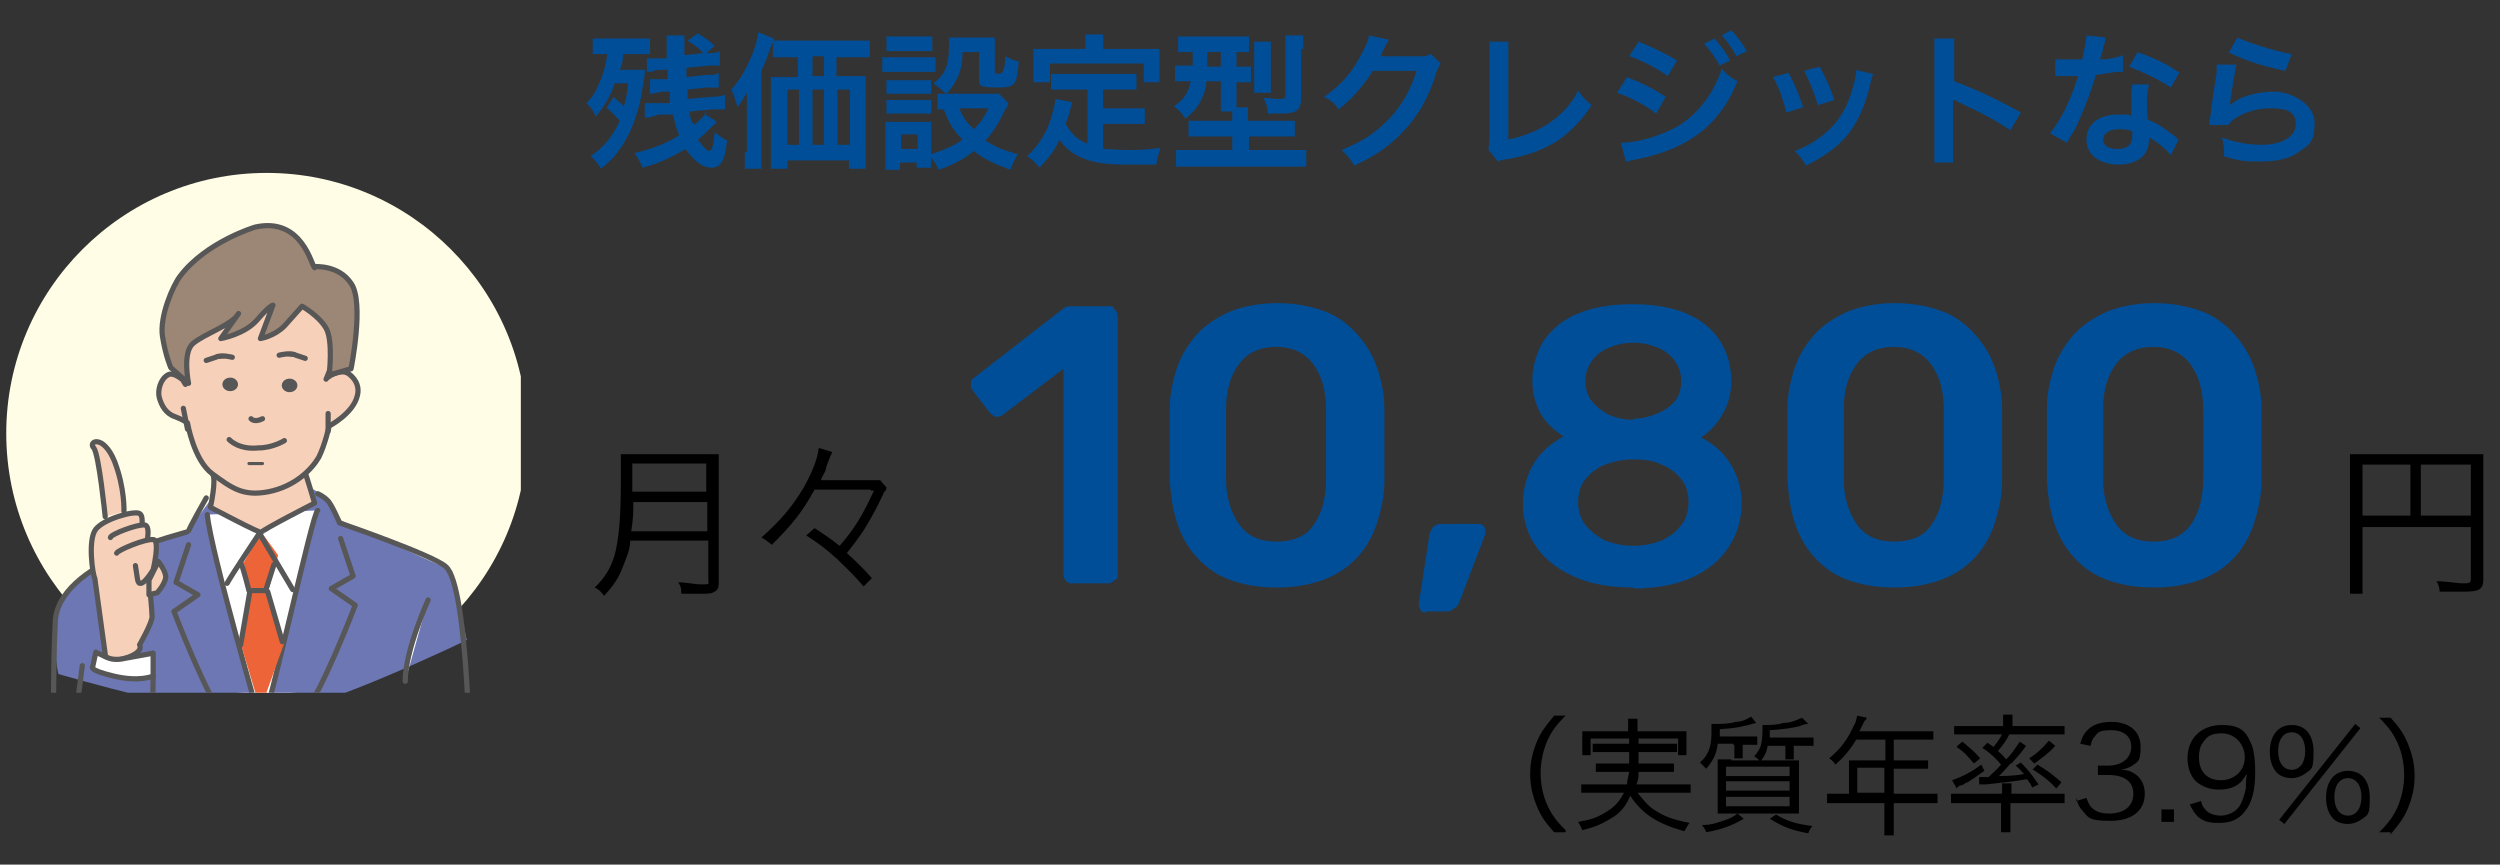 <?xml version="1.0" encoding="UTF-8"?>
<svg id="_レイヤー_1" xmlns="http://www.w3.org/2000/svg" xmlns:xlink="http://www.w3.org/1999/xlink" version="1.1" viewBox="0 0 240 83">
  <rect x="0" y="0" width="240" height="83" fill="#333333" stroke="none"/>
  <!-- Generator: Adobe Illustrator 29.7.1, SVG Export Plug-In . SVG Version: 2.1.1 Build 8)  -->
  <defs>
    <style>
      .st0, .st1, .st2 {
        fill: none;
      }

      .st3, .st4 {
        fill: #585757;
      }

      .st5 {
        fill: #ec6437;
      }

      .st6 {
        fill: #6c77b4;
      }

      .st7, .st8, .st9, .st4, .st1, .st2 {
        stroke: #585757;
        stroke-linecap: round;
        stroke-linejoin: round;
      }

      .st7, .st8, .st9, .st4, .st2 {
        stroke-width: .5px;
      }

      .st7, .st10 {
        fill: #fff;
      }

      .st8, .st11 {
        fill: #f7d0b9;
      }

      .st12 {
        fill: #fffde5;
      }

      .st9 {
        fill: #9c8675;
      }

      .st1 {
        stroke-width: .3px;
      }

      .st13 {
        fill: #014e98;
      }

      .st14 {
        clip-path: url(#clippath);
      }
    </style>
    <clipPath id="clippath">
      <rect class="st0" y="16.5" width="50" height="50"/>
    </clipPath>
  </defs>
  <g class="st14">
    <g>
      <path class="st12" d="M25.6,66.6c13.8,0,25-11.2,25-25s-11.2-25-25-25S.6,27.8.6,41.6s11.2,25,25,25Z"/>
      <path class="st6" d="M44.9,61.4s-13.6,6.6-18.9,7.2c-5.3.6-20.4-3.9-20.4-3.9,0,0-1.1-4.9.6-7.6,1.7-2.8,11.8-6.1,11.8-6.1l2.5-3.4s8.1-.8,9.3-.7c1.2.2,3,3.1,3,3.1l10.6,4.8,1.4,6.6h0Z"/>
      <path class="st10" d="M30.5,49c-.5.2-4.4,18.5-5.4,20.7,0,0-4.9-16.9-5.2-20.3"/>
      <path class="st2" d="M30.5,49c-.5.2-4.4,18.5-5.4,20.7,0,0-4.9-16.9-5.2-20.3"/>
      <path class="st5" d="M25.1,51.1l-1.7,2.9.6,2.7-.8,5.4,1.8,6,2.3-6.4-1.6-4.8,1-3.6s-1.6-2.2-1.6-2.2Z"/>
      <path class="st2" d="M14.7,64.9s.1,13.1-3.2,14.7-5.9,1-6.4-6.2c0,0,0-10.4.2-13.5,0-6.1,12.7-8.7,12.8-8.9,0-.2,1.7-3.2,1.7-3.2"/>
      <path class="st11" d="M10.1,49.6s-.6-6-1.1-6.6c-.6-.6.9-1.4,2,1.3,1,2.6.9,4.8.9,4.8"/>
      <path class="st2" d="M10.1,49.6s-.6-6-1.1-6.6c-.6-.6.9-1.4,2,1.3,1,2.6.9,4.8.9,4.8"/>
      <path class="st11" d="M20.4,45.5c.4.5-.2,3.2-.2,3.2,0,0,4.9,2.6,4.9,2.4s5.1-2.8,5.1-2.8c0,0-.7-2.4-1-3.2"/>
      <path class="st2" d="M20.4,45.5c.4.5-.2,3.2-.2,3.2,0,0,4.9,2.6,4.9,2.4s5.1-2.8,5.1-2.8c0,0-.7-2.4-1-3.2"/>
      <path class="st8" d="M17.8,36.7s-1.1-1.1-1.7-.7c-.7.4-1,1.5-.8,2.2s.6,1.5,1.5,1.8c.8.3,1.2.6,1.2.6,0,0,.6,3.6,2.4,4.9s2.9,2.2,5.4,1.7,4.1-2.1,4.8-3.3c.6-1.2,1-3,1-3,0,0,2.3-1.2,2.7-2.9.2-.7,0-1.5-.8-2.1s-2.1.3-2.2.5c0,0,2.1-4.5.3-6.1-1.8-1.7-5.1-4-9.3-1.5-4.2,2.5-6.3,5.4-4.5,8.1h0v-.2Z"/>
      <path class="st9" d="M30.2,25.7c-.3-.2-1.2-4.9-5.7-3.9,0,0-4.7,1.4-7.2,4.7-.7.9-2,3.9-1.7,5.8.3,1.9.8,3,.8,3l1.7,1.5s-.6-2.9.4-3.8c1-.9,3.8-1.8,4.4-2.9l-1.7,2.4s2.3-.4,3.5-1.8,1.5-1.4,1.5-1.4l-1.2,3.2s1.3-.2,2.3-1.2c.9-1,1.7-1.9,1.7-1.9,0,0,1.6.9,2.3,2.1.7,1.2.3,4.5.3,4.5l2.1-.6s1.3-6.4,0-8.2c-1.2-1.8-3.5-1.6-3.5-1.6h0Z"/>
      <path class="st4" d="M22.1,37.3c.3,0,.5-.2.5-.4s-.2-.4-.5-.4-.5.2-.5.4.2.4.5.4Z"/>
      <path class="st4" d="M27.8,37.4c.3,0,.5-.2.5-.4s-.2-.4-.5-.4-.5.2-.5.4.2.4.5.4Z"/>
      <path class="st3" d="M24.1,40.2s.3.4,1.1,0h-1.1Z"/>
      <path class="st2" d="M24.1,40.2s.3.4,1.1,0"/>
      <path class="st3" d="M22.3,34.3s-1.1-.3-1.6,0l-.9.3"/>
      <path class="st2" d="M22.3,34.3s-1.1-.3-1.6,0l-.9.3"/>
      <path class="st3" d="M26.8,34.1s1.1-.3,1.6,0l.9.3"/>
      <path class="st2" d="M26.8,34.1s1.1-.3,1.6,0l.9.3"/>
      <path class="st2" d="M22,42.2s.9,1,2.8.8c1.4,0,2.5-.7,2.5-.7"/>
      <path class="st1" d="M23.9,44.5h1.3"/>
      <path class="st2" d="M31.5,39.7v1.7"/>
      <path class="st2" d="M17.6,39.2l.4,2"/>
      <path class="st2" d="M21.8,56c.3-.6,3.1-4.8,3.1-4.8l3.2,5.4"/>
      <path class="st11" d="M13.5,51.1s.4-1.5-.1-1.8-3.4.5-4.2,1.5-.3,4.4-.1,4.7l1,7.3s0,1,1.9.4,1.4-1.3,1.4-1.3c0,0,1.2-2.1,1.2-2.7s-.3-3.6-.3-3.6"/>
      <path class="st2" d="M13.5,51.1s.4-1.5-.1-1.8-3.4.5-4.2,1.5-.3,4.4-.1,4.7l1,7.3s0,1,1.9.4,1.4-1.3,1.4-1.3c0,0,1.2-2.1,1.2-2.7s-.3-3.6-.3-3.6"/>
      <path class="st11" d="M10.6,51.6c0-.3,2.6-1.3,3.3-1.2s0,2.6,0,2.6"/>
      <path class="st2" d="M10.6,51.6c0-.3,2.6-1.3,3.3-1.2s0,2.6,0,2.6"/>
      <path class="st11" d="M11.2,53.1c.1-.3,2.8-1.4,3.5-1.3.7,0,0,2.9,0,2.9,0,0-1.3,2.2-1.5.9l-.2-1.3"/>
      <path class="st2" d="M11.2,53.1c.1-.3,2.8-1.4,3.5-1.3.7,0,0,2.9,0,2.9,0,0-1.3,2.2-1.5.9l-.2-1.3"/>
      <path class="st2" d="M18.1,52.3l-1.2,3.6,2.1,1.2-2.3,1.6s3.2,8.4,5.1,10.7l1.9,2.3"/>
      <path class="st2" d="M32.7,51.7l1.2,3.6-2.1,1.2,2.3,1.6s-3.2,8.4-5.1,10.7l-1.9,2.3"/>
      <path class="st2" d="M23.1,54c.2.3.8,2.7.8,2.7h1.6l.8-2.5"/>
      <path class="st2" d="M24,56.7l-.9,5.2"/>
      <path class="st2" d="M25.7,56.8l1.4,4.8"/>
      <path class="st8" d="M15.2,53.9s.8,1,.7,1.6-.8,1.4-.8,1.4l-.8.2v-1.4s.9-1.8.9-1.8Z"/>
      <path class="st7" d="M9.2,62.7c.7,0,1.1.9,2.8.5,1.7-.3,2.7-.5,2.7-.5v2.2s-1.3.6-3.8,0-2-.9-2-.9l.3-1.4h0Z"/>
      <path class="st2" d="M7.9,63.9l-1.3,10.1"/>
      <path class="st10" d="M41.1,57.6s-2.2,4.8-2.2,7.8c0,0,2.2-7.8,2.2-7.8Z"/>
      <path class="st2" d="M41.1,57.6s-2.2,4.8-2.2,7.8"/>
      <path class="st2" d="M30.5,47.4s.5.2.9.6c.4.3,1.2,2.2,1.2,2.2,0,0,9,3.1,10.2,4.2,2.2,1.9,2.3,20.1,2.4,20.2l-.7,25.6c-2.1,0-5.4-.2-5.4-.2l-.2-15.3v-16.5"/>
    </g>
  </g>
  <path class="st13" d="M67.6,10.9l1.2.8c0,.1-.3.3-.4.4-.5.5-.9.9-1.4,1.3.4.6.9,1.1,1.1,1.1s.4-.4.5-1.8c.4.3.8.6,1.2.8-.2,1.9-.6,2.6-1.5,2.6s-1.7-.7-2.5-1.8c-1.3.8-2.6,1.4-4.1,1.8-.3-.6-.4-.9-.8-1.4,1.7-.4,3-.9,4.3-1.7-.3-.7-.4-1.2-.6-2h-1.4c-.5.2-.9.3-1.3.3v-1.4h2.4v-1.1h-.8c-.4.1-.8.2-1.1.2v-1.4h1.7v-.9h-.8c-.4,0-.7.2-.9.2h-.3v-1.3h1.9v-2.2h1.7v1.9l1.8-.2c-.4-.5-.9-.8-1.5-1.2l1-.7c.6.4,1.1.7,1.6,1.2l-.8.7h0c.5,0,1,0,1.3-.2v1.4h-1.1l-2.1.2v.9l1.8-.2c.7,0,1,0,1.3-.2v1.4h-1.2l-1.8.2v.9l2.3-.2c.7,0,.9-.1,1.3-.2v1.4h-1.2l-2.2.2c0,.6.2.9.4,1.3.7-.5,1-.9,1.3-1.3l-.3.2h0ZM58.2,10.4l.7-1.1c.4.4.6.5,1,.9.2-.7.3-1.2.4-2.2h-1.3c-.4,1.3-1,2.2-1.8,3.2-.2-.5-.4-.8-.9-1.3.8-.8,1.2-1.7,1.6-2.9.2-.6.3-1.1.4-1.8h-1.4v-1.5h5.5v1.5h-2.6c0,.6,0,.8-.3,1.5h2.4c0,.3,0,.7-.2,1.6-.2,1.6-.7,3.3-1.4,4.7-.4.8-.9,1.5-1.4,2.1-.3.3-.5.5-1.2,1.1-.4-.6-.6-.9-1-1.2,1.3-.9,2.1-1.9,2.8-3.4-.4-.4-.7-.8-1.2-1.2,0,0,0,0,0,0ZM80.4,7.3h2.7v8.9h-1.6v-.8h-5.9v.8h-1.6V7.4h2.6v-1.9h-2.4v-1.6h9.3v1.6h-3.2v1.9h0ZM79.1,7.3v-1.9h-1.1v1.9h1.1ZM76.7,8.6h-1.1v5.3h1.1v-5.3ZM78,8.6v5.3h1.1v-5.3h-1.1ZM80.4,8.6v5.3h1.2v-5.3h-1.2ZM71.7,14.6v-5.7c-.3.5-.6,1-.9,1.4-.2-.7-.3-1.1-.6-1.7.9-1,1.5-2.1,2.1-3.6.3-.8.4-1.3.5-1.9l1.5.6c0,.3-.2.4-.3.8-.2.6-.5,1.4-.9,2.3v9.4h-1.6v-1.6h.2ZM96,9.1l.8.8s0,.3-.3.6c-.6,1.3-1.1,2.1-1.9,3,1,.6,1.6.9,3.1,1.3-.3.6-.5.9-.7,1.5-1.6-.6-2.5-1-3.5-1.8-.9.7-1.9,1.3-3.4,1.8-.2-.5-.4-.8-.7-1.2v1h-1.4v-.5h-1.6v.7h-1.4v-4.6h4.4v3.1c1.2-.4,2.2-.8,3-1.4-.9-.9-1.3-1.6-1.8-2.9h-.6v-1.5h6ZM94.9,10.4h-2.8c.3.8.7,1.4,1.4,2,.6-.6.9-1,1.4-2ZM86.5,12.9v1.4h1.6v-1.4h-1.6ZM85.1,4.9v-1.4h4.4v1.4h-4.4ZM84.7,7v-1.5h5.1v1.4h-5.2,0ZM85.1,9v-1.3h4.3v1.3h-4.3ZM85.1,10.9v-1.3h4.3v1.3h-4.3ZM93.9,5h-1.5c0,1.2-.2,1.9-.6,2.7-.3.5-.5.9-1,1.3-.4-.4-.8-.7-1.2-1,1.1-.8,1.5-1.7,1.5-3.5s0-.6,0-.9h4.4v3.3c0,.1.1.2.4.2.4,0,.6-.6.6-1.7.4.2.8.4,1.3.5-.2,2.3-.3,2.5-2.1,2.5s-1.7-.2-1.7-.9v-2.5h-.1ZM104.4,13.8v-5.2h-3.5v-1.5h8.2v1.5h-3.2v1.8h4v1.5h-4v2.4c.7,0,1.5.1,2.3.1s1.8,0,3.2-.2c-.2.6-.3,1-.4,1.6h-3c-3.3,0-5.1-.7-6.3-2.4-.4,1-1,1.7-1.9,2.7-.4-.5-.6-.7-1.2-1.1,1.1-1,2-2.4,2.4-4,.2-.6.3-1.2.3-1.5l1.6.3c0,.2,0,.3-.2.8,0,.3-.2.6-.4,1.3.6,1,1.1,1.5,2.1,1.9ZM104.2,4.7v-1.4h1.7v1.4h5.4v3.2h-1.5v-1.8h-9v1.8h-1.6v-3.2h5.2-.2ZM114.4,5h-1.3v-1.5h6.8v1.5h-1.2v1.4h1.4v1.5h-1.4v2.4h1.1v1.3h4.5v1.5h-4.4v1.3h5.5v1.6h-12.5v-1.6h5.4v-1.3h-4.2v-1.5h4.2v-.9h-1.1v-2.9h-1.4c0,.7-.2,1.2-.5,1.8-.3.7-.7,1.1-1.5,1.8-.3-.5-.6-.8-1.1-1.2,1-.7,1.4-1.3,1.6-2.4h-1.5v-1.5h1.7v-1.4h0ZM117.1,5h-1.2v1.4h1.3v-1.4h-.1ZM122,8.9h-1.6v-4.9h1.6v5h0ZM124.9,4.6v4.8c0,1.2-.4,1.5-2,1.5s-.7,0-1.2,0c0-.7-.2-1-.4-1.5.5,0,1.1.1,1.5.1s.6,0,.6-.3V3.4h1.7v1.3h-.2ZM137.4,5.2l.9.9c-.1.2-.2.3-.4.8-.6,2.1-1.6,4-2.9,5.4-1.3,1.5-2.8,2.6-5,3.6-.4-.7-.6-.9-1.2-1.5,1.4-.6,2.2-1,3.1-1.7,2-1.5,3.3-3.4,4.1-5.9h-4.2c-.9,1.4-1.9,2.6-3.3,3.7-.4-.6-.6-.8-1.4-1.2,1.6-1.1,2.6-2.2,3.6-4.1.4-.8.7-1.3.7-1.8l1.9.4s0,.2-.2.4c0,0,0,0-.2.4,0,0,0,0-.2.4,0,0,0,.3-.2.4h3.8c.5,0,.7,0,1-.2h0ZM142.8,4h2v9.4c1.4-.3,2.7-.8,3.8-1.5,1.3-.9,2.2-1.8,2.9-3.2.5.7.7.9,1.3,1.4-1,1.5-1.9,2.4-3.1,3.3-1.4.9-2.8,1.5-5.1,1.9-.4,0-.5.1-.8.2l-.9-1.1c0-.4.1-.6.1-1.4V4h-.2ZM156.4,5.4l.9-1.4c1.3.5,2.7,1.2,3.7,1.8l-.9,1.5c-1.1-.8-2.7-1.6-3.7-1.9ZM155.3,8.8l.9-1.4c1.3.5,2.7,1.2,3.7,1.9l-.9,1.6c-.9-.7-2.5-1.6-3.8-2h.1ZM163.6,4.2l1-.5c.6.7,1,1.2,1.5,2.1l-1,.5c-.5-.9-.9-1.4-1.5-2.1ZM156.1,15.6l-.5-1.9c1.1,0,2.6-.3,4-.9,2.6-.9,4.7-3.2,5.7-6.2.5.6.8.8,1.5,1.2-1.7,4.2-4.7,6.5-9.7,7.5-.6.1-.7.2-1,.2h0ZM167.7,4.9l-1,.5c-.4-.8-.9-1.4-1.4-2l.9-.5c.6.6,1,1.2,1.5,2ZM170.2,7.4l1.5-.4c.6,1.1.9,1.8,1.4,3.3l-1.6.5c-.4-1.4-.6-2.2-1.3-3.4h0ZM173.2,6.8l1.5-.4c.7,1.4,1,2,1.4,3.2l-1.6.5c-.3-1.1-.7-2.1-1.3-3.3h0ZM178.1,6.7l1.7.4c0,.2-.1.3-.2.7-.4,1.9-1,3.4-1.9,4.7-1,1.4-2.2,2.3-4.3,3.4-.4-.6-.5-.8-1.1-1.4,1-.4,1.6-.7,2.4-1.3,1.6-1.2,2.6-2.6,3.2-4.9.2-.7.3-1.2.3-1.6h0ZM187.6,15.6h-1.9V3.7h1.9v4.1c1.9.7,4.1,1.7,6.4,3l-1,1.7c-1.2-.8-2.6-1.6-5-2.7-.3-.2-.4-.2-.5-.2v6.3-.3h.1ZM200.3,3.4l1.8.2c0,.2,0,.5-.2.9,0,.3-.1.6-.3,1.2,1,0,1.7-.2,2.2-.4v1.6h-.4c-.5,0-1.4.2-2.2.3-.4,1.4-.9,2.7-1.5,4.1s-.4.9-1,1.9c-.1.2-.2.4-.3.5l-1.6-.9c.5-.6.9-1.3,1.4-2.2.5-1.1.8-1.7,1.3-3.3h-2.2v-1.6h1.9c.9,0,.4,0,.7,0,.2-1,.4-1.8.4-2.4h0ZM209.2,7l-.8,1.4c-1.2-.8-2.5-1.4-4-2l.8-1.4c1.7.6,2.7,1.1,3.9,1.9h.1ZM209.2,13.3l-.8,1.6c-.5-.6-1.3-1.3-2.1-1.7v.3c0,.5-.2,1.1-.6,1.5-.5.5-1.3.8-2.3.8-1.8,0-3.1-.9-3.1-2.4s1.2-2.4,3-2.4.7,0,1.3.1v-1.6c0-.4,0-1,.1-1.4h1.6c-.1.6-.2.9-.2,1.5s0,1.1.1,1.9c1,.4,1.1.5,2.2,1.3.2.1.3.2.5.4,0,0,.1.1.2.2h.1ZM204.7,12.6c-.5-.2-.8-.2-1.3-.2-.9,0-1.5.4-1.5,1s.5.9,1.4.9,1.4-.4,1.4-1.2,0-.5,0-.5h0ZM214,5l.8-1.4c1,.5,3.6,1.3,5.2,1.6l-.6,1.6c-2.4-.5-3.9-1-5.5-1.8h.1ZM212.9,6.2h1.8c-.2.9-.4,2.2-.6,3.5v.4h0c.8-.8,2.5-1.3,4.2-1.3s3.9,1.2,3.9,3-.5,2.1-1.4,2.7c-.9.7-2.1,1-3.7,1s-2,0-3.6-.5c0-.9,0-1.1-.2-1.8,1.4.5,2.6.7,3.8.7,2,0,3.3-.8,3.3-2s-.9-1.5-2.4-1.5-2.5.4-3.5,1c-.3.2-.3.3-.6.6h-1.8c0-.3,0-.4.1-.9.1-.9.3-2.4.6-4.1v-.8h0Z"/>
  <path d="M67.9,51.9h-7.4c0,.9-.4,1.7-.7,2.5-.4,1.1-.9,1.8-1.8,2.8-.3-.4-.5-.6-.9-.8,1-1,1.5-1.8,1.9-3.1.4-1.5.6-3.5.6-7s0-2.1,0-2.7h9.4v12.1c0,.6,0,.9-.4,1.1-.3.2-.6.2-1.3.2h-1.9c0-.4,0-.7-.3-1.1.8,0,1.5.2,2.3.2s.6,0,.6-.5v-3.7h0ZM60.6,51h7.3v-2.8h-7.1c0,.9,0,1.5-.2,2.8ZM60.7,47.2h7.1v-2.7h-7.1v2.3s0,.4,0,.4ZM83.6,47h-5.4c-1.2,2.2-2.2,3.4-4.1,5.3-.4-.3-.6-.5-1-.7,1.9-1.7,2.9-2.9,4-4.7.9-1.6,1.4-2.9,1.5-3.9l1.3.4c0,0-.3.6-.6,1.5,0,.4-.3.6-.5,1.2h5.7l.6.7c0,0,0,.3-.2.4-.2.4-.7,1.5-1,2-.9,1.7-1.5,2.5-2.6,3.9,1.1,1,1.5,1.4,2.4,2.4l-.8.8c-1-1.2-1.6-1.7-2.5-2.6-1-.9-1.6-1.4-3-2.3l.8-.7c.9.6,1.4.9,2.4,1.7,1.4-1.6,2.2-2.9,3.3-5.3h-.3Z"/>
  <path d="M226.8,50.4v6.6h-1.2v-13.4h12.8v12c0,1-.4,1.2-1.9,1.2h-2.3c0-.4-.1-.7-.3-1,1.1,0,1.9.2,2.5.2s.8,0,.8-.4v-5h-10.4v-.2h0ZM231.4,49.5v-4.9h-4.6v4.9h4.6ZM232.4,49.5h4.8v-4.9h-4.8v4.9Z"/>
  <path class="st13" d="M103,56c-.3,0-.5,0-.7-.3-.2-.2-.2-.4-.2-.6v-19.7l-5.8,4.4c-.2.2-.5.2-.7.2s-.4-.2-.6-.4l-1.6-2.1c-.2-.2-.2-.5-.2-.7,0-.3.2-.5.4-.6l8.5-6.6c.2-.1.3-.2.5-.2h3.8c.3,0,.5,0,.6.3.2.2.3.4.3.6v24.8c0,.3,0,.5-.3.6-.2.2-.4.3-.6.3h-3.5,0ZM122.5,56.4c-1.8,0-3.3-.3-4.6-.8-1.3-.5-2.3-1.3-3.1-2.2-.8-.9-1.4-2-1.8-3.2s-.6-2.6-.7-4v-7c0-1.4.3-2.7.7-3.9.4-1.2,1.1-2.3,1.9-3.2.8-.9,1.9-1.6,3.2-2.2,1.3-.5,2.8-.8,4.5-.8s3.3.3,4.6.8c1.3.5,2.3,1.3,3.1,2.2s1.5,2,1.9,3.2.7,2.5.7,3.9v7c0,1.4-.3,2.7-.7,4-.4,1.2-1,2.3-1.8,3.2s-1.9,1.7-3.2,2.2-2.8.8-4.6.8h0ZM122.5,52c1.6,0,2.9-.5,3.6-1.6.8-1.1,1.2-2.6,1.2-4.4v-6.7c0-1.8-.4-3.2-1.2-4.3-.8-1.1-2-1.7-3.6-1.7s-2.8.6-3.6,1.7c-.8,1.1-1.2,2.5-1.2,4.3v6.7c0,1.8.5,3.3,1.3,4.4.8,1.1,2,1.6,3.6,1.6h-.1ZM136.9,58.8c-.2,0-.4,0-.5-.2s-.2-.3-.2-.6l1-6.5c0-.3.2-.6.3-.8.2-.3.5-.4.9-.4h3.5c.2,0,.4,0,.5.2.1,0,.2.3.2.5s0,.3-.1.5l-2.4,6.3c-.1.3-.3.5-.5.6-.2.2-.4.3-.8.3h-1.9ZM156.8,56.4c-1.7,0-3.2-.2-4.5-.6s-2.4-1-3.3-1.7c-.9-.7-1.6-1.6-2.1-2.6s-.7-2.1-.7-3.3.4-2.7,1.1-3.8c.7-1.1,1.7-1.9,2.8-2.5-.9-.6-1.7-1.3-2.2-2.2s-.8-2-.8-3.2.4-2.7,1.1-3.8c.8-1.1,1.8-2,3.3-2.6,1.4-.6,3.2-.9,5.2-.9s3.8.3,5.2.9,2.5,1.5,3.2,2.6c.7,1.1,1.1,2.4,1.1,3.8s-.3,2.3-.8,3.2-1.2,1.7-2.1,2.3c1.2.6,2.1,1.4,2.8,2.5s1.1,2.4,1.1,3.8-.4,3-1.3,4.3c-.8,1.2-2,2.2-3.6,2.9s-3.5,1-5.7,1h.2ZM156.8,52.4c1,0,1.9-.2,2.7-.5.8-.4,1.4-.8,1.9-1.5.5-.6.7-1.4.7-2.2s-.2-1.6-.7-2.2c-.5-.6-1.1-1.1-1.9-1.4-.8-.4-1.7-.5-2.7-.5s-1.9.2-2.7.5-1.4.8-1.9,1.4c-.5.6-.7,1.4-.7,2.2s.2,1.6.7,2.2c.5.6,1.1,1.1,1.9,1.5.8.3,1.7.5,2.7.5ZM156.8,40.2c.8,0,1.6-.2,2.3-.5s1.3-.7,1.7-1.2.6-1.2.6-1.9-.2-1.4-.6-1.9c-.4-.6-.9-1-1.6-1.3-.7-.3-1.5-.5-2.4-.5s-1.7.2-2.4.5-1.2.7-1.6,1.3c-.4.5-.6,1.2-.6,1.9s.2,1.4.6,1.9c.4.5.9.9,1.6,1.3.7.3,1.5.5,2.4.5h0ZM181.8,56.4c-1.8,0-3.3-.3-4.6-.8s-2.3-1.3-3.1-2.2-1.4-2-1.8-3.2c-.4-1.2-.6-2.6-.7-4v-7c0-1.4.3-2.7.7-3.9s1.1-2.3,1.9-3.2c.8-.9,1.9-1.6,3.2-2.2,1.3-.5,2.8-.8,4.5-.8s3.3.3,4.6.8,2.3,1.3,3.1,2.2,1.5,2,1.9,3.2.7,2.5.7,3.9v7c0,1.4-.3,2.7-.7,4-.4,1.2-1,2.3-1.8,3.2s-1.9,1.7-3.2,2.2-2.8.8-4.6.8h0ZM181.8,52c1.6,0,2.9-.5,3.6-1.6.8-1.1,1.2-2.6,1.2-4.4v-6.7c0-1.8-.4-3.2-1.2-4.3s-2-1.7-3.6-1.7-2.8.6-3.6,1.7c-.8,1.1-1.2,2.5-1.2,4.3v6.7c0,1.8.5,3.3,1.3,4.4.8,1.1,2,1.6,3.6,1.6h-.1ZM206.7,56.4c-1.8,0-3.3-.3-4.6-.8s-2.3-1.3-3.1-2.2-1.4-2-1.8-3.2c-.4-1.2-.6-2.6-.7-4v-7c0-1.4.3-2.7.7-3.9s1.1-2.3,1.9-3.2c.8-.9,1.9-1.6,3.2-2.2,1.3-.5,2.8-.8,4.5-.8s3.3.3,4.6.8,2.3,1.3,3.1,2.2,1.5,2,1.9,3.2.7,2.5.7,3.9v7c0,1.4-.3,2.7-.7,4-.4,1.2-1,2.3-1.8,3.2s-1.9,1.7-3.2,2.2-2.8.8-4.6.8h0ZM206.7,52c1.6,0,2.8-.5,3.6-1.6s1.2-2.6,1.2-4.4v-6.7c0-1.8-.4-3.2-1.2-4.3s-2-1.7-3.6-1.7-2.8.6-3.6,1.7c-.8,1.1-1.2,2.5-1.2,4.3v6.7c0,1.8.5,3.3,1.3,4.4.8,1.1,2,1.6,3.6,1.6h-.1Z"/>
  <path d="M150.3,79.9h-1.1c-.9-1-1.3-1.6-1.7-2.6s-.6-1.9-.6-3,.2-2,.6-3c.4-1,.8-1.5,1.7-2.6h1.1c-1,1-1.4,1.6-1.8,2.5-.4,1-.6,2-.6,3s.2,2.1.6,3c.4.9.8,1.5,1.8,2.5v.2ZM157.2,76.1c.5.6,1,1.3,1.7,1.7.9.6,1.8.9,3.3,1.2-.2.2-.3.5-.5.8-2.5-.7-4-1.6-5.2-3.4-.4,1-1,1.7-1.9,2.2-.8.5-1.5.8-2.7,1.1-.1-.3-.2-.4-.4-.8,1.2-.2,1.8-.4,2.6-.9.9-.5,1.4-1.1,1.8-1.9h-4.1v-.8h4.4c0-.4.1-.6.2-1.2h-3.2v-.8h3.2v-1.1h-3.5v-.8h3.5v-1h.9v1h3.7v.8h-3.7v1.1h3.4v.8h-3.4c0,.5,0,.7-.2,1.2h5.2v.8c-.4,0-5.1,0-5.1,0ZM156.3,70.2v-1.2h.9v1.2h4.7v2.3h-.8v-1.6h-8.4v1.6h-.8v-2.3h4.5,0ZM166.4,71.4h-1.5c-.1,1-.5,1.7-1.1,2.4-.2-.2-.3-.3-.6-.6.8-.7,1.1-1.5,1.1-2.8s0-.6,0-.9h.3c.4,0,1.5,0,2-.2.6,0,1-.2,1.5-.5l.5.6c-1.5.4-1.9.5-3.5.6v.7h3.6v.8h-1.4v1.3h-.8v-1.3h-.1ZM169.8,70.8h4.3v.8h-1.9v1.3h-.8v-1.3h-1.7c-.1.6-.3,1-.7,1.5-.2-.2-.3-.3-.6-.5.3-.3.4-.5.6-.9.1-.3.2-.9.2-1.5v-.6h.3c.4,0,1.1,0,1.7-.2.8,0,1.3-.3,1.8-.5l.6.6c-.1,0-.4,0-.8.2-.8.2-1.5.3-2.9.4v.7h-.1ZM166.8,78.1l.6.5c-1.2.7-2.1,1-3.6,1.3-.1-.3-.2-.4-.4-.7.9,0,1.4-.2,2-.4.6-.2.9-.3,1.4-.7ZM169.9,78.6l.6-.4c1.2.7,2,.9,3.5,1.1-.2.2-.3.4-.4.7-1.6-.3-2.4-.6-3.7-1.4h0ZM166.2,73h6.5v5.1h-7.8v-5.2h1.3ZM165.7,73.6v.9h6.1v-.9h-6.1ZM165.7,75v.9h6.1v-.9h-6.1ZM165.7,76.5v.9h6.1v-.9h-6.1ZM177.5,76.1v-3.1h3.5v-2h-2.8c-.6,1-1.2,1.7-2,2.4-.2-.3-.3-.4-.6-.6,1.2-1,1.8-1.9,2.4-3.2.2-.3.2-.6.3-.9l.9.2s0,.2-.2.3l-.5,1h7.1v.8h-3.8v2h3.3v.8h-3.3v2.4h4.2v.9h-4.2v3.1h-.9v-3.1h-5.5v-.9h2.1ZM178.3,76.1h2.6v-2.4h-2.6v2.4ZM190,75.4v-.8h.9c.6-.6.8-.7,1.2-1.2-.5-.6-1-1.1-1.8-1.6l.5-.5c.3.2.4.3.6.4.3-.4.6-.8.8-1.2h-4.6v-.8h4.7v-1.1h.9v1.1h5v.8h-5.3c-.3.6-.6,1-1.1,1.6.4.3.5.5.8.8.6-.6.8-1,1.3-1.7l.6.4c-.5.7-.6.8-1.4,1.7h-.1c-.5.6-.9,1-1.1,1.2,1.2,0,2-.1,2.4-.2-.3-.3-.4-.5-.8-.8l.5-.3c.7.7,1,1.1,1.7,2.1l-.6.3c-.2-.4-.3-.5-.5-.8-1.2.2-2,.3-3.9.5h-.7ZM193,77.1v2.8h-.9v-2.8h-4.8v-.9h4.9v-1h.9v1h5.1v.9h-5.2ZM187.9,71.6l.5-.4c.7.6,1.1.9,1.7,1.6l-.6.5c-.7-.8-.9-1.1-1.7-1.6h.1ZM187.8,75.6l-.4-.7c.9-.3,1.9-.8,2.8-1.5l.3.6c-.7.5-1,.7-1.6,1.1-.2,0-.3.2-.6.3-.2,0-.2,0-.5.3h0ZM196.7,71.1l.6.5c-.6.7-1.2,1.1-2,1.7l-.5-.5c.8-.5,1.3-1,1.9-1.7ZM195.1,73.9l.5-.5c1,.6,1.5,1,2.3,1.7l-.5.6c-.7-.8-1.3-1.2-2.2-1.8h-.1ZM199.3,76.9l1-.3c.2.6.4.9.7,1.1.4.3.9.4,1.5.4,1.4,0,2.3-.7,2.3-1.9s-.9-1.8-2.4-1.8-.6,0-1,0v-.9h.9c.8,0,1.4-.2,1.8-.6.3-.3.5-.7.5-1.2,0-1-.7-1.6-1.9-1.6s-1.3.2-1.6.6c-.2.2-.3.4-.4.9l-1-.2c.2-.6.3-.9.6-1.2.5-.6,1.3-.9,2.4-.9,1.7,0,2.8.9,2.8,2.4s-.3,1.4-.8,1.8c-.3.2-.6.3-1.1.4.7,0,1.1.2,1.5.5.5.4.8,1,.8,1.8,0,1.6-1.2,2.6-3.3,2.6s-2.1-.3-2.7-1c-.3-.3-.4-.6-.6-1.2v.3ZM207.5,77.7h1.2v1.2h-1.2v-1.2ZM210.3,77.2l1-.3c.1.4.2.6.4.8.3.4.9.6,1.5.6s1.5-.3,1.9-1.1c.2-.4.4-1,.5-1.5,0-.3,0-.8.1-1.4-.2.3-.3.4-.5.7-.6.6-1.3.8-2.2.8s-1.6-.3-2.2-.8c-.5-.5-.8-1.3-.8-2.2,0-1.9,1.3-3.2,3.3-3.2s2.4.8,2.9,2c.2.6.3,1.5.3,2.5,0,1.7-.3,3-1,3.8-.6.8-1.4,1.1-2.5,1.1s-1.5-.2-2-.6c-.3-.3-.5-.6-.8-1.2h.1ZM213.2,74.9c1.3,0,2.3-.9,2.3-2.2s-1-2.3-2.2-2.3-1.5.4-1.9,1c-.2.3-.3.8-.3,1.3,0,1.4.8,2.2,2.1,2.2h0ZM220,74.7c-.6,0-1.1-.2-1.4-.5-.4-.4-.7-1.1-.7-2,0-1.6.8-2.6,2.1-2.6s2.1.9,2.1,2.6-.2,1.6-.7,2c-.4.3-.9.5-1.4.5h0ZM220,70.3c-.8,0-1.3.7-1.3,1.8s.5,1.8,1.3,1.8,1.3-.7,1.3-1.8-.5-1.8-1.3-1.8ZM218.8,78.7l7.3-9.2.5.4-7.3,9.2-.5-.4ZM225.4,79.1c-.6,0-1.1-.2-1.4-.5-.4-.4-.7-1.1-.7-2,0-1.6.8-2.6,2.1-2.6s2.1.9,2.1,2.6-.2,1.6-.7,2c-.4.3-.9.5-1.4.5h0ZM225.4,74.7c-.8,0-1.3.7-1.3,1.8s.5,1.8,1.3,1.8,1.3-.7,1.3-1.8-.5-1.8-1.3-1.8ZM229.5,79.9h-1.1c1-1,1.4-1.6,1.8-2.5.4-1,.6-2,.6-3s-.2-2.1-.6-3c-.4-.9-.8-1.5-1.8-2.5h1.1c.9,1,1.3,1.6,1.7,2.6s.6,1.9.6,3-.2,2-.6,3c-.4,1-.8,1.5-1.7,2.6v-.2Z"/>
</svg>
